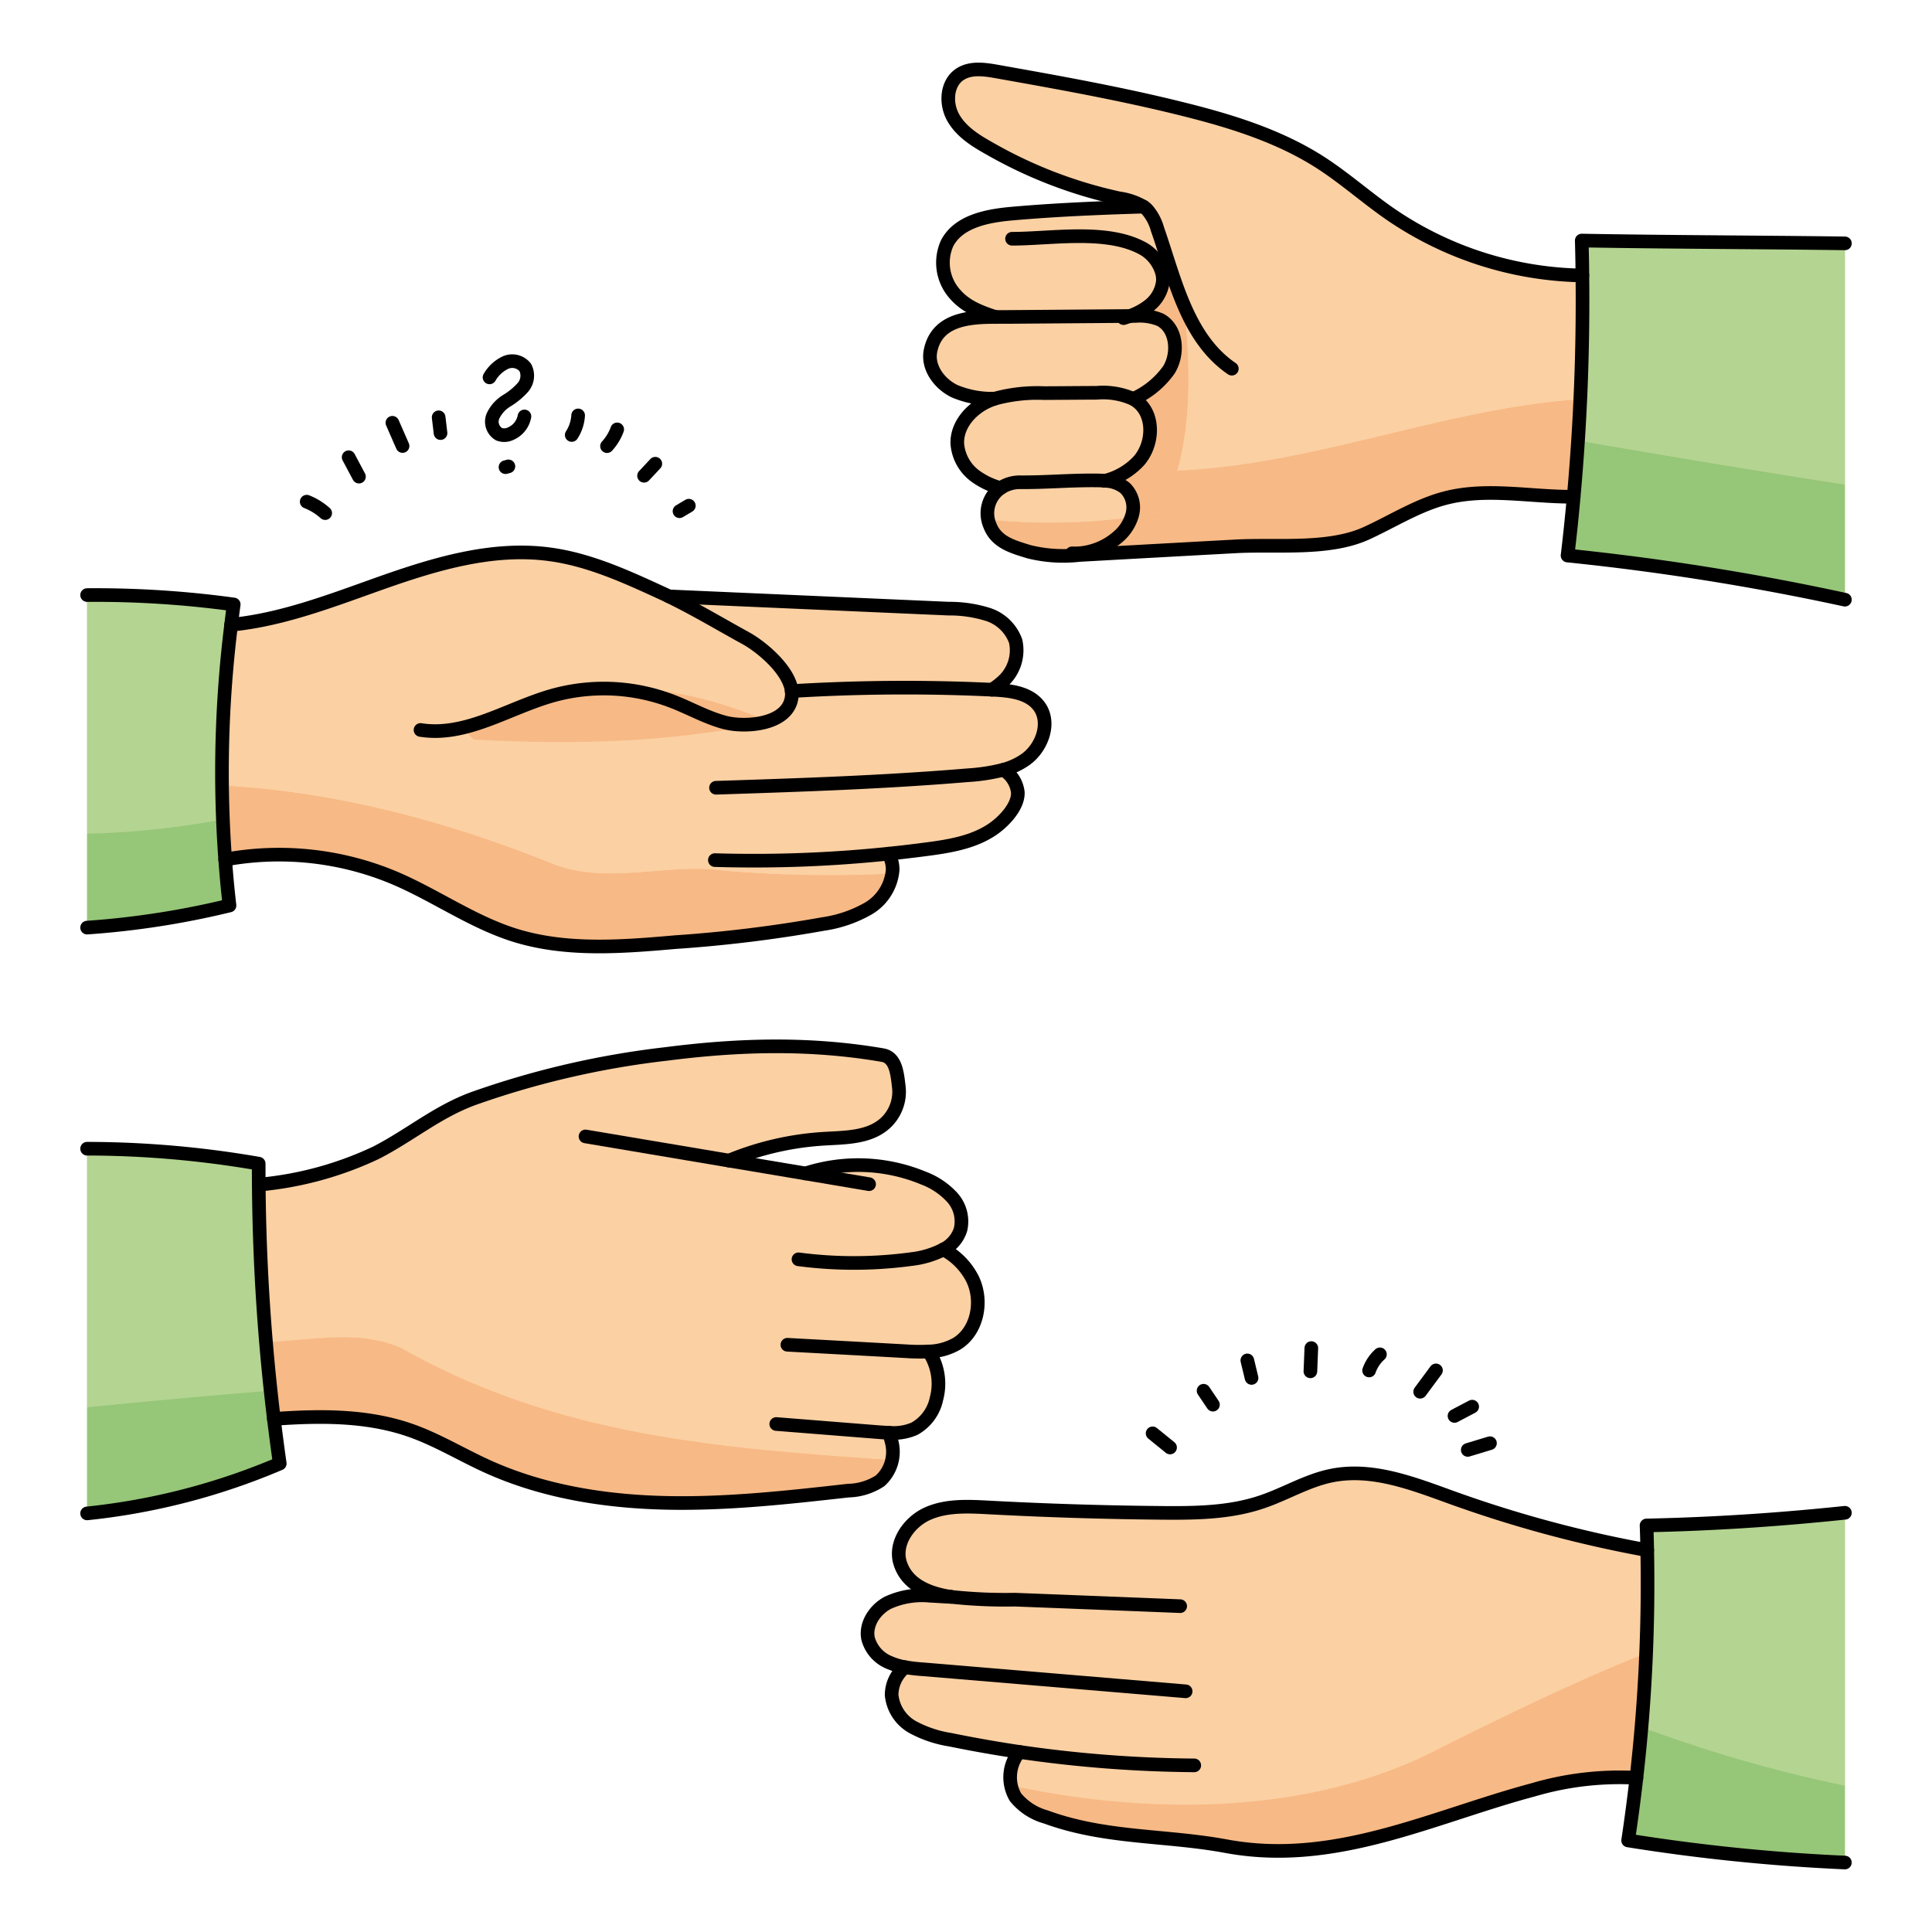 <svg id="Layer_1" data-name="Layer 1" xmlns="http://www.w3.org/2000/svg" width="100mm" height="100mm" viewBox="0 0 283.465 283.465">
  <g>
    <g>
      <path d="M149.014,94.061a6.16,6.16,0,0,1-2.056,6.064,9.4,9.4,0,0,1-1.447,1.068,272.2,272.2,0,0,0-29.355.207c-.379-3.135-4.468-6.523-6.753-7.775-3.744-2.056-7.374-4.238-11.244-6.121L139.183,89.3a18.8,18.8,0,0,1,5.765.85A6.418,6.418,0,0,1,149.014,94.061Z" fill="#fbd0a3"/>
      <path d="M130.362,125.254a4.773,4.773,0,0,1,.609,2.366,7.26,7.26,0,0,1-3.583,5.685,18.666,18.666,0,0,1-6.592,2.262,199.365,199.365,0,0,1-21.718,2.665c-7.913.689-16.067,1.343-23.636-1.045-6.179-1.953-11.565-5.823-17.525-8.361a43.735,43.735,0,0,0-24.876-2.711,174.668,174.668,0,0,1,.872-34.454c7.362-.712,14.483-3.445,21.511-5.949,8.143-2.894,16.722-5.547,25.278-4.376,5.754.781,11.118,3.239,16.389,5.662.356.161.712.333,1.068.506,3.87,1.883,7.5,4.065,11.244,6.121,2.285,1.252,6.374,4.64,6.753,7.775a272.2,272.2,0,0,1,29.355-.207c.08,0,.161.012.241.012,2.435.115,5.191.425,6.673,2.366,1.8,2.377.516,6.052-1.9,7.821a10.385,10.385,0,0,1-3.308,1.55,4.47,4.47,0,0,1,2.113,3.308c.092,2.1-2.136,4.376-3.79,5.478-2.756,1.838-6.144,2.412-9.429,2.848C134.2,124.829,132.28,125.059,130.362,125.254Z" fill="#fbd0a3"/>
      <path d="M132.8,244.615a9.633,9.633,0,0,1-2.193-.643,5.277,5.277,0,0,1-3.239-3.56c-.425-2.091.988-4.227,2.871-5.237a11.99,11.99,0,0,1,6.236-1.046c1,.046,2.01.127,3.009.161-3.376-.54-6.4-1.826-7.4-4.927-.93-2.882,1.24-6.029,4-7.27s5.926-1.079,8.958-.918q12.593.672,25.209.792c5,.046,10.095.012,14.827-1.585,3.491-1.16,6.695-3.158,10.3-3.882,5.972-1.206,11.99,1.183,17.721,3.251a179.468,179.468,0,0,0,28.585,7.694,250.159,250.159,0,0,1-1.585,33.4,44.816,44.816,0,0,0-15.125,1.757c-14.942,4-29.091,11.232-45.055,8.281-8.924-1.654-17.744-1.091-26.484-4.3a8.734,8.734,0,0,1-4.444-2.9,5.823,5.823,0,0,1,.562-6.638q-5.1-.759-10.152-1.792a17.075,17.075,0,0,1-5.513-1.861,6.055,6.055,0,0,1-3.066-4.7A5.243,5.243,0,0,1,132.8,244.615Z" fill="#fbd0a3"/>
      <path d="M130.385,210.207a7.983,7.983,0,0,1,.414,1.252,5.745,5.745,0,0,1-1.665,5.8,8.865,8.865,0,0,1-4.675,1.447c-8.923,1-17.87,2-26.84,1.792s-18.031-1.665-26.2-5.386c-3.733-1.7-7.259-3.859-11.129-5.226-6.4-2.251-13.288-2.193-20.11-1.7a304.166,304.166,0,0,1-2.217-34.373,50.834,50.834,0,0,0,17.216-4.686c5.007-2.573,8.912-5.972,14.241-7.936a128.269,128.269,0,0,1,28.345-6.558c10.657-1.367,21.028-1.654,31.709.172,1.975.333,2.159,2.688,2.4,4.675a6.235,6.235,0,0,1-2.09,5.4c-2.354,2.056-5.8,2.01-8.924,2.2a43.311,43.311,0,0,0-13.9,3.205c3.744.631,7.476,1.263,11.221,1.883a25.038,25.038,0,0,1,17.3.678,10.988,10.988,0,0,1,4.2,2.814,5.254,5.254,0,0,1,1.24,4.731,4.887,4.887,0,0,1-2.492,2.917v.012a10.06,10.06,0,0,1,4.238,4.3c1.573,3.193.781,7.592-2.239,9.5a8.644,8.644,0,0,1-4.215,1.172,4.687,4.687,0,0,1,.344.493,8.531,8.531,0,0,1,.839,6.432,6.554,6.554,0,0,1-3.228,4.41A7.588,7.588,0,0,1,130.385,210.207Z" fill="#fbd0a3"/>
      <path d="M166.838,58.9c2.6,1.964,2.4,6.236.276,8.694a10.143,10.143,0,0,1-4.985,2.952h-.011c-.517-.046-1.034-.058-1.539-.058-3.687-.023-7.167.3-10.853.276a5.045,5.045,0,0,0-2.917.85,11.06,11.06,0,0,1-3.446-1.574,6.524,6.524,0,0,1-2.906-4.938c-.1-2.757,2.068-5.18,4.606-6.271.287-.126.574-.23.873-.333a23.6,23.6,0,0,1,7.258-.815c2.573-.012,5.134-.035,7.706-.046a10.856,10.856,0,0,1,5.375.9A4.268,4.268,0,0,1,166.838,58.9Z" fill="#fbd0a3"/>
      <path d="M165.77,46.365h.011c.276-.011.563-.011.839-.011a7.875,7.875,0,0,1,3.583.551c2.492,1.286,2.768,5,1.286,7.373a12.723,12.723,0,0,1-5.214,4.25,10.856,10.856,0,0,0-5.375-.9c-2.572.011-5.133.034-7.706.046a23.6,23.6,0,0,0-7.258.815,14.119,14.119,0,0,1-5.869-1.091c-2.251-1.08-4.043-3.514-3.537-5.949.953-4.628,5.65-4.939,9.486-4.95h1.8Z" fill="#fbd0a3"/>
      <path d="M170.467,39.922a3.9,3.9,0,0,1,.138,1.459,5.311,5.311,0,0,1-2.044,3.491,9.954,9.954,0,0,1-2.78,1.493h-.011l-17.951.138h-1.8c-2.159-.712-4.272-1.493-5.846-3.285a6.92,6.92,0,0,1-1.217-7.5c1.677-3.262,5.9-4.054,9.555-4.376,6.409-.563,12.829-.827,19.249-1.022a2.77,2.77,0,0,1,.54.436,7.322,7.322,0,0,1,1.527,2.872c.655,1.872,1.263,3.858,1.929,5.868Z" fill="#fbd0a3"/>
      <path d="M158.351,81.175l.011.253a20.892,20.892,0,0,1-7.373-.471c-2.3-.712-4.789-1.343-5.742-3.847a4.493,4.493,0,0,1,1.562-5.5,5.045,5.045,0,0,1,2.917-.85c3.686.023,7.166-.3,10.853-.276.5,0,1.022.012,1.539.058h.011a4.935,4.935,0,0,1,2.952,1.056,4.008,4.008,0,0,1,1.079,3.813,6.557,6.557,0,0,1-2.2,3.423A9.752,9.752,0,0,1,158.351,81.175Z" fill="#fbd0a3"/>
      <path d="M170.605,41.381a3.9,3.9,0,0,0-.138-1.459l1.286-.425c-.666-2.01-1.274-4-1.929-5.868a7.322,7.322,0,0,0-1.527-2.872,2.77,2.77,0,0,0-.54-.436A9.565,9.565,0,0,0,164.2,29.1a66.7,66.7,0,0,1-19.1-7.362c-2.032-1.137-4.1-2.446-5.248-4.491s-.988-4.973.93-6.305c1.55-1.068,3.618-.781,5.478-.448,9.177,1.631,18.353,3.273,27.391,5.536,7.041,1.757,14.081,3.939,20.168,7.867,3.491,2.262,6.615,5.042,10.026,7.419a51.292,51.292,0,0,0,28.321,9.1,318.556,318.556,0,0,1-1.275,32.467c-6.293.046-12.69-1.378-18.777.184-4.112,1.057-7.752,3.4-11.611,5.168-5.559,2.538-13.15,1.6-19.237,1.93q-11.457.638-22.9,1.263l-.011-.253a9.752,9.752,0,0,0,5.6-2.342,6.557,6.557,0,0,0,2.2-3.423,4.008,4.008,0,0,0-1.079-3.813,4.935,4.935,0,0,0-2.952-1.056,10.143,10.143,0,0,0,4.985-2.952c2.124-2.458,2.32-6.73-.276-8.694a4.268,4.268,0,0,0-.563-.367,12.723,12.723,0,0,0,5.214-4.25c1.482-2.377,1.206-6.087-1.286-7.373a7.875,7.875,0,0,0-3.583-.551c-.276,0-.563,0-.839.011a9.954,9.954,0,0,0,2.78-1.493A5.311,5.311,0,0,0,170.605,41.381Z" fill="#fbd0a3"/>
      <path d="M270.683,221.956V273.27a280.268,280.268,0,0,1-31.8-3.239q.689-4.531,1.217-9.188a250.159,250.159,0,0,0,1.585-33.4c-.023-1.217-.057-2.423-.1-3.629C251.377,223.609,261,222.978,270.683,221.956Z" fill="#b4d491"/>
      <path d="M270.683,35.707V87.986a369.976,369.976,0,0,0-40.69-6.477q.516-4.308.9-8.626a318.556,318.556,0,0,0,1.275-32.467c-.011-1.711-.046-3.411-.092-5.122C244.969,35.524,257.809,35.535,270.683,35.707Z" fill="#b4d491"/>
      <path d="M34.292,88.686c-.137.988-.264,1.987-.379,2.975a174.668,174.668,0,0,0-.872,34.454q.24,3.36.631,6.742A124.57,124.57,0,0,1,12.781,136.1V87.308A149.677,149.677,0,0,1,34.292,88.686Z" fill="#b4d491"/>
      <path d="M37.967,173.812a304.166,304.166,0,0,0,2.217,34.373q.4,3.274.861,6.547a97.712,97.712,0,0,1-28.264,7.316V168.54a148.031,148.031,0,0,1,25.175,2.194C37.956,171.756,37.956,172.789,37.967,173.812Z" fill="#b4d491"/>
    </g>
    <g>
      <path d="M149.014,94.061a6.16,6.16,0,0,1-2.056,6.064,9.4,9.4,0,0,1-1.447,1.068,272.2,272.2,0,0,0-29.355.207c-.379-3.135-4.468-6.523-6.753-7.775-3.744-2.056-7.374-4.238-11.244-6.121L139.183,89.3a18.8,18.8,0,0,1,5.765.85A6.418,6.418,0,0,1,149.014,94.061Z" fill="#fbd0a3"/>
      <path d="M105.946,127.712c-8.04-1.149-17.227,2.3-25.267-1.149-15.387-6.155-31.691-10.467-48.092-11.32.038,3.613.178,7.232.454,10.872a43.731,43.731,0,0,1,24.875,2.711c5.961,2.538,11.347,6.408,17.526,8.361,7.569,2.388,15.723,1.734,23.636,1.045a199.365,199.365,0,0,0,21.718-2.665,18.666,18.666,0,0,0,6.592-2.262,7.456,7.456,0,0,0,3.529-5.147A183.524,183.524,0,0,1,105.946,127.712Z" fill="#f7b985"/>
      <path d="M152.425,103.571c-1.482-1.941-4.238-2.251-6.673-2.366-.08,0-.161-.012-.241-.012a272.2,272.2,0,0,0-29.355.207c-.379-3.135-4.468-6.523-6.753-7.775-3.744-2.056-7.374-4.238-11.244-6.121-.356-.173-.712-.345-1.068-.506C91.82,84.575,86.456,82.117,80.7,81.336c-8.556-1.171-17.135,1.482-25.278,4.376-7.028,2.5-14.149,5.237-21.511,5.949a179.738,179.738,0,0,0-1.326,23.582c16.4.853,32.705,5.165,48.092,11.32,8.04,3.446,17.227,0,25.267,1.149a183.524,183.524,0,0,0,24.971.446,5.355,5.355,0,0,0,.054-.538,4.771,4.771,0,0,0-.609-2.366c1.918-.2,3.836-.425,5.754-.678,3.285-.436,6.673-1.01,9.429-2.848,1.654-1.1,3.882-3.376,3.79-5.478a4.47,4.47,0,0,0-2.113-3.308,10.385,10.385,0,0,0,3.308-1.55C152.941,109.623,154.228,105.948,152.425,103.571ZM69.5,108.5l.84.84-.84-.84q-2.451-.136-4.9-.308,2.451.174,4.9.308l-1.149-1.149c-.485.28-.971.542-1.456.841.485-.3.971-.561,1.456-.841L66.9,105.891l1.456,1.456c14.446-8.313,28.927-8.123,44.483-1.456C98.392,108.986,83.948,109.3,69.5,108.5Z" fill="#fbd0a3"/>
      <path d="M68.354,107.347,69.5,108.5c14.445.8,28.889.49,43.334-2.6C97.281,99.224,82.8,99.034,68.354,107.347Z" fill="#f7b985"/>
      <path d="M211.606,256.341c9.753-4.877,19.764-9.742,29.908-13.775.211-5.043.279-10.1.17-15.121a179.468,179.468,0,0,1-28.585-7.694c-5.731-2.068-11.749-4.457-17.721-3.251-3.607.724-6.811,2.722-10.3,3.882-4.732,1.6-9.831,1.631-14.827,1.585q-12.61-.12-25.209-.792c-3.032-.161-6.19-.322-8.958.918s-4.927,4.388-4,7.27c1,3.1,4.02,4.388,7.4,4.927-1-.034-2.01-.115-3.009-.161a11.99,11.99,0,0,0-6.236,1.046c-1.883,1.01-3.3,3.146-2.871,5.237a5.277,5.277,0,0,0,3.239,3.56,9.633,9.633,0,0,0,2.193.643,5.243,5.243,0,0,0-1.975,4.077,6.055,6.055,0,0,0,3.066,4.7,17.083,17.083,0,0,0,5.513,1.861q5.047,1.034,10.152,1.792a6.232,6.232,0,0,0-1.252,4.926C170.04,266.633,193.336,266.013,211.606,256.341Z" fill="#fbd0a3"/>
      <path d="M211.606,256.341c-18.27,9.672-41.566,10.292-63.305,5.627a4.676,4.676,0,0,0,.69,1.712,8.734,8.734,0,0,0,4.444,2.9c8.74,3.205,17.56,2.642,26.484,4.3,15.964,2.951,30.113-4.284,45.055-8.281a44.816,44.816,0,0,1,15.125-1.757c.682-6,1.157-12.124,1.415-18.277C231.37,246.6,221.359,251.464,211.606,256.341Z" fill="#f7b985"/>
      <path d="M39.047,196.858c.317,3.781.678,7.559,1.137,11.327,6.822-.493,13.713-.551,20.11,1.7,3.87,1.367,7.4,3.526,11.129,5.226,8.165,3.721,17.227,5.179,26.2,5.386s17.917-.792,26.84-1.792a8.865,8.865,0,0,0,4.675-1.447,4.991,4.991,0,0,0,1.725-3.048c-24.88-1.743-48.88-3.373-72-16.441C52.255,194.939,45.651,196.754,39.047,196.858Z" fill="#f7b985"/>
      <path d="M130.8,211.459a7.983,7.983,0,0,0-.414-1.252,7.588,7.588,0,0,0,3.79-.586,6.554,6.554,0,0,0,3.228-4.41,8.531,8.531,0,0,0-.839-6.432,4.687,4.687,0,0,0-.344-.493,8.644,8.644,0,0,0,4.215-1.172c3.02-1.906,3.812-6.305,2.239-9.5a10.06,10.06,0,0,0-4.238-4.3v-.012a4.887,4.887,0,0,0,2.492-2.917,5.254,5.254,0,0,0-1.24-4.731,10.988,10.988,0,0,0-4.2-2.814,25.041,25.041,0,0,0-17.3-.678q-5.615-.93-11.22-1.883a43.311,43.311,0,0,1,13.9-3.205c3.124-.195,6.57-.149,8.924-2.2a6.235,6.235,0,0,0,2.09-5.4c-.241-1.987-.425-4.342-2.4-4.675-10.681-1.826-21.052-1.539-31.709-.172a128.269,128.269,0,0,0-28.345,6.558c-5.329,1.964-9.234,5.363-14.241,7.936a50.834,50.834,0,0,1-17.216,4.686c.062,7.7.438,15.382,1.08,23.046,6.6-.1,13.208-1.919,19.811.911,23.121,13.068,47.121,14.7,72,16.441A6.658,6.658,0,0,0,130.8,211.459Z" fill="#fbd0a3"/>
      <path d="M166.838,58.9c2.6,1.964,2.4,6.236.276,8.694a10.143,10.143,0,0,1-4.985,2.952h-.011c-.517-.046-1.034-.058-1.539-.058-3.687-.023-7.167.3-10.853.276a5.045,5.045,0,0,0-2.917.85,11.06,11.06,0,0,1-3.446-1.574,6.524,6.524,0,0,1-2.906-4.938c-.1-2.757,2.068-5.18,4.606-6.271.287-.126.574-.23.873-.333a23.6,23.6,0,0,1,7.258-.815c2.573-.012,5.134-.035,7.706-.046a10.856,10.856,0,0,1,5.375.9A4.268,4.268,0,0,1,166.838,58.9Z" fill="#fbd0a3"/>
      <path d="M165.77,46.365h.011c.276-.011.563-.011.839-.011a7.875,7.875,0,0,1,3.583.551c2.492,1.286,2.768,5,1.286,7.373a12.723,12.723,0,0,1-5.214,4.25,10.856,10.856,0,0,0-5.375-.9c-2.572.011-5.133.034-7.706.046a23.6,23.6,0,0,0-7.258.815,14.119,14.119,0,0,1-5.869-1.091c-2.251-1.08-4.043-3.514-3.537-5.949.953-4.628,5.65-4.939,9.486-4.95h1.8Z" fill="#fbd0a3"/>
      <path d="M170.467,39.922a3.9,3.9,0,0,1,.138,1.459,5.311,5.311,0,0,1-2.044,3.491,9.954,9.954,0,0,1-2.78,1.493h-.011l-17.951.138h-1.8c-2.159-.712-4.272-1.493-5.846-3.285a6.92,6.92,0,0,1-1.217-7.5c1.677-3.262,5.9-4.054,9.555-4.376,6.409-.563,12.829-.827,19.249-1.022a2.77,2.77,0,0,1,.54.436,7.322,7.322,0,0,1,1.527,2.872c.655,1.872,1.263,3.858,1.929,5.868Z" fill="#fbd0a3"/>
      <path d="M144.992,76.226a5.322,5.322,0,0,0,.255.884c.953,2.5,3.445,3.135,5.742,3.847a20.892,20.892,0,0,0,7.373.471l-.011-.253a9.752,9.752,0,0,0,5.6-2.342A6.833,6.833,0,0,0,166,75.888,91.189,91.189,0,0,1,144.992,76.226Z" fill="#f7b985"/>
      <path d="M166,75.888a4.951,4.951,0,0,0,.158-.478,4.008,4.008,0,0,0-1.079-3.813,4.935,4.935,0,0,0-2.952-1.056h-.011c-.517-.046-1.034-.058-1.539-.058-3.687-.023-7.167.3-10.853.276a5.045,5.045,0,0,0-2.917.85,4.406,4.406,0,0,0-1.817,4.617A91.189,91.189,0,0,0,166,75.888Z" fill="#fbd0a3"/>
      <path d="M172.732,69.048c-1.2.054-2.407.091-3.62.091,1.213,0,2.418-.037,3.62-.091,2.358-8.209,1.669-17.532.974-25.175a5.826,5.826,0,0,0-2.085-4.785c.045.138.087.272.132.409l-1.286.425a3.9,3.9,0,0,1,.138,1.459,5.311,5.311,0,0,1-2.044,3.491,9.954,9.954,0,0,1-2.78,1.493c.276-.011.563-.011.839-.011a7.875,7.875,0,0,1,3.583.551c2.492,1.286,2.768,5,1.286,7.373a12.73,12.73,0,0,1-5.214,4.25,4.268,4.268,0,0,1,.563.367c2.6,1.964,2.4,6.236.276,8.694a10.143,10.143,0,0,1-4.985,2.952,4.935,4.935,0,0,1,2.952,1.056,4.008,4.008,0,0,1,1.079,3.813,4.951,4.951,0,0,1-.158.478q2.137-.324,4.26-.807A29.082,29.082,0,0,0,172.732,69.048Z" fill="#f7b985"/>
      <path d="M166,75.888a6.833,6.833,0,0,1-2.047,2.945,9.752,9.752,0,0,1-5.6,2.342l.011.253,7.3-.4a23.823,23.823,0,0,0,4.6-5.944Q168.138,75.567,166,75.888Z" fill="#f7b985"/>
      <path d="M172.732,69.048a29.082,29.082,0,0,1-2.47,6.033,53.939,53.939,0,0,0,8.038-2.5,53.939,53.939,0,0,1-8.038,2.5,23.823,23.823,0,0,1-4.6,5.944q7.8-.429,15.6-.86c6.087-.333,13.678.609,19.237-1.93,3.859-1.768,7.5-4.111,11.611-5.168,6.087-1.562,12.484-.138,18.777-.184.431-4.759.736-9.53.952-14.307C212.134,59.848,193.188,68.13,172.732,69.048Z" fill="#f7b985"/>
      <path d="M203.842,31.32c-3.411-2.377-6.535-5.157-10.026-7.419-6.087-3.928-13.127-6.11-20.168-7.867-9.038-2.263-18.214-3.9-27.391-5.536-1.86-.333-3.928-.62-5.478.448-1.918,1.332-2.067,4.272-.93,6.305s3.216,3.354,5.248,4.491A66.7,66.7,0,0,0,164.2,29.1a9.565,9.565,0,0,1,3.561,1.217,2.77,2.77,0,0,1,.54.436,7.322,7.322,0,0,1,1.527,2.872c.61,1.743,1.183,3.59,1.8,5.459a5.826,5.826,0,0,1,2.085,4.785c.7,7.643,1.384,16.966-.974,25.175,20.456-.918,39.4-9.2,59.108-10.472.274-6.047.394-12.1.323-18.16A51.284,51.284,0,0,1,203.842,31.32Z" fill="#fbd0a3"/>
      <path d="M270.683,262V221.956c-9.681,1.022-19.306,1.653-29.1,1.86.046,1.206.08,2.412.1,3.629a246.493,246.493,0,0,1-.876,26.219,9.6,9.6,0,0,1,1.806.38A202.117,202.117,0,0,0,270.683,262Z" fill="#b4d491"/>
      <path d="M242.614,254.044a9.6,9.6,0,0,0-1.806-.38q-.309,3.612-.709,7.179-.534,4.651-1.217,9.188a280.268,280.268,0,0,0,31.8,3.239V262A202.117,202.117,0,0,1,242.614,254.044Z" fill="#96c678"/>
      <path d="M231.525,64.645q-.266,4.124-.637,8.238-.378,4.325-.9,8.626a369.976,369.976,0,0,1,40.69,6.477V71.094C257.63,69.077,244.577,66.877,231.525,64.645Z" fill="#96c678"/>
      <path d="M270.683,35.707c-12.874-.172-25.714-.183-38.612-.413.046,1.711.081,3.411.092,5.122q.142,12.126-.638,24.229c13.052,2.232,26.1,4.432,39.158,6.449Z" fill="#b4d491"/>
      <path d="M33.913,91.661c.115-.988.242-1.987.379-2.974a149.534,149.534,0,0,0-21.511-1.379v35.017a121.919,121.919,0,0,0,19.931-2.1A177.125,177.125,0,0,1,33.913,91.661Z" fill="#b4d491"/>
      <path d="M32.712,120.223a121.919,121.919,0,0,1-19.931,2.1V136.1a124.57,124.57,0,0,0,20.891-3.239q-.4-3.376-.631-6.742C32.892,124.145,32.791,122.183,32.712,120.223Z" fill="#96c678"/>
      <path d="M37.967,173.812c-.011-1.023-.011-2.056-.011-3.078a148.031,148.031,0,0,0-25.175-2.194V206.5c8.986-.923,17.972-1.717,26.957-2.462Q38.115,188.98,37.967,173.812Z" fill="#b4d491"/>
      <path d="M39.738,204.034c-8.985.745-17.971,1.539-26.957,2.462v15.552a97.712,97.712,0,0,0,28.264-7.316q-.465-3.273-.861-6.547C40.016,206.8,39.887,205.418,39.738,204.034Z" fill="#96c678"/>
    </g>
    <g>
      <path d="M270.683,87.986a369.976,369.976,0,0,0-40.69-6.477q.516-4.308.9-8.626a318.556,318.556,0,0,0,1.275-32.467c-.011-1.711-.046-3.411-.092-5.122,12.9.23,25.738.241,38.612.413" fill="none" stroke="#000" stroke-linecap="round" stroke-linejoin="round" stroke-width="2"/>
      <path d="M162.118,70.541c-.517-.046-1.034-.058-1.539-.058-3.687-.023-7.167.3-10.853.276a5.045,5.045,0,0,0-2.917.85,4.493,4.493,0,0,0-1.562,5.5c.953,2.5,3.445,3.135,5.742,3.847a20.892,20.892,0,0,0,7.373.471q11.439-.637,22.9-1.263c6.087-.333,13.678.608,19.237-1.93,3.859-1.768,7.5-4.111,11.611-5.168,6.087-1.562,12.484-.138,18.777-.184" fill="none" stroke="#000" stroke-linecap="round" stroke-linejoin="round" stroke-width="2"/>
      <path d="M157.294,81.187c.345.011.7.011,1.057-.012a9.752,9.752,0,0,0,5.6-2.342,6.557,6.557,0,0,0,2.2-3.423,4.008,4.008,0,0,0-1.079-3.813,4.935,4.935,0,0,0-2.952-1.056" fill="none" stroke="#000" stroke-linecap="round" stroke-linejoin="round" stroke-width="2"/>
      <path d="M146.809,71.609a11.06,11.06,0,0,1-3.446-1.574,6.524,6.524,0,0,1-2.906-4.938c-.1-2.757,2.068-5.18,4.606-6.271.287-.126.574-.23.873-.333a23.6,23.6,0,0,1,7.258-.815c2.573-.012,5.134-.035,7.706-.046a10.856,10.856,0,0,1,5.375.9,4.268,4.268,0,0,1,.563.367c2.6,1.964,2.4,6.236.276,8.694a10.143,10.143,0,0,1-4.985,2.952h-.011" fill="none" stroke="#000" stroke-linecap="round" stroke-linejoin="round" stroke-width="2"/>
      <path d="M165.781,46.365c.276-.011.563-.011.839-.011a7.875,7.875,0,0,1,3.583.551c2.492,1.286,2.768,5,1.286,7.373a12.723,12.723,0,0,1-5.214,4.25" fill="none" stroke="#000" stroke-linecap="round" stroke-linejoin="round" stroke-width="2"/>
      <path d="M145.936,58.493a14.119,14.119,0,0,1-5.869-1.091c-2.251-1.08-4.043-3.514-3.537-5.949.953-4.628,5.65-4.939,9.486-4.95h1.8l17.951-.138" fill="none" stroke="#000" stroke-linecap="round" stroke-linejoin="round" stroke-width="2"/>
      <path d="M180.735,54.094c-4.881-3.319-7.133-9-8.982-14.6-.666-2.01-1.274-4-1.929-5.868a7.322,7.322,0,0,0-1.527-2.872,2.77,2.77,0,0,0-.54-.436A9.565,9.565,0,0,0,164.2,29.1a66.7,66.7,0,0,1-19.1-7.362c-2.032-1.137-4.1-2.446-5.248-4.491s-.988-4.973.93-6.305c1.55-1.068,3.618-.781,5.478-.448,9.177,1.631,18.353,3.273,27.391,5.536,7.041,1.757,14.081,3.939,20.168,7.867,3.491,2.262,6.615,5.042,10.026,7.419a51.292,51.292,0,0,0,28.321,9.1" fill="none" stroke="#000" stroke-linecap="round" stroke-linejoin="round" stroke-width="2"/>
      <path d="M146.016,46.5c-2.159-.712-4.272-1.493-5.846-3.285a6.92,6.92,0,0,1-1.217-7.5c1.677-3.262,5.9-4.054,9.555-4.376,6.409-.563,12.829-.827,19.249-1.022" fill="none" stroke="#000" stroke-linecap="round" stroke-linejoin="round" stroke-width="2"/>
      <path d="M164.851,46.675c.31-.092.609-.2.919-.31h.011a9.954,9.954,0,0,0,2.78-1.493,5.311,5.311,0,0,0,2.044-3.491,3.9,3.9,0,0,0-.138-1.459,5.956,5.956,0,0,0-3.078-3.617c-5.294-2.7-13.173-1.275-18.9-1.275" fill="none" stroke="#000" stroke-linecap="round" stroke-linejoin="round" stroke-width="2"/>
      <path d="M12.781,87.308a149.677,149.677,0,0,1,21.511,1.378c-.137.988-.264,1.987-.379,2.975a174.668,174.668,0,0,0-.872,34.454q.24,3.36.631,6.742A124.57,124.57,0,0,1,12.781,136.1" fill="none" stroke="#000" stroke-linecap="round" stroke-linejoin="round" stroke-width="2"/>
      <path d="M61.7,107.1c6.638,1.056,12.817-3.17,19.283-5.019a27.925,27.925,0,0,1,17.709.838c2.584,1,5.008,2.389,7.684,3.09,2.963.769,9.2.356,9.773-3.676a3.62,3.62,0,0,0,.012-.93c-.379-3.135-4.468-6.523-6.753-7.775-3.744-2.056-7.374-4.238-11.244-6.121-.356-.173-.712-.345-1.068-.506C91.82,84.575,86.456,82.117,80.7,81.336c-8.556-1.171-17.135,1.482-25.278,4.376-7.028,2.5-14.149,5.237-21.511,5.949" fill="none" stroke="#000" stroke-linecap="round" stroke-linejoin="round" stroke-width="2"/>
      <path d="M130.362,125.254a4.773,4.773,0,0,1,.609,2.366,7.26,7.26,0,0,1-3.583,5.685,18.666,18.666,0,0,1-6.592,2.262,199.365,199.365,0,0,1-21.718,2.665c-7.913.689-16.067,1.343-23.636-1.045-6.179-1.953-11.565-5.823-17.525-8.361a43.735,43.735,0,0,0-24.876-2.711" fill="none" stroke="#000" stroke-linecap="round" stroke-linejoin="round" stroke-width="2"/>
      <path d="M147.222,112.942a4.47,4.47,0,0,1,2.113,3.308c.092,2.1-2.136,4.376-3.79,5.478-2.756,1.838-6.144,2.412-9.429,2.848-1.918.253-3.836.483-5.754.678a190.71,190.71,0,0,1-25.473.942" fill="none" stroke="#000" stroke-linecap="round" stroke-linejoin="round" stroke-width="2"/>
      <path d="M116.156,101.4a272.2,272.2,0,0,1,29.355-.207c.08,0,.161.012.241.012,2.435.115,5.191.425,6.673,2.366,1.8,2.377.516,6.052-1.9,7.821a10.385,10.385,0,0,1-3.308,1.55,28.125,28.125,0,0,1-5.214.8c-12.289,1.034-24.623,1.436-36.947,1.838" fill="none" stroke="#000" stroke-linecap="round" stroke-linejoin="round" stroke-width="2"/>
      <path d="M98.159,87.5,139.183,89.3a18.8,18.8,0,0,1,5.765.85,6.418,6.418,0,0,1,4.066,3.916,6.16,6.16,0,0,1-2.056,6.064,9.4,9.4,0,0,1-1.447,1.068" fill="none" stroke="#000" stroke-linecap="round" stroke-linejoin="round" stroke-width="2"/>
      <path d="M12.781,222.048a97.712,97.712,0,0,0,28.264-7.316q-.465-3.273-.861-6.547a304.166,304.166,0,0,1-2.217-34.373c-.011-1.023-.011-2.056-.011-3.078a148.031,148.031,0,0,0-25.175-2.194" fill="none" stroke="#000" stroke-linecap="round" stroke-linejoin="round" stroke-width="2"/>
      <path d="M37.967,173.812a50.834,50.834,0,0,0,17.216-4.686c5.007-2.573,8.912-5.972,14.241-7.936a128.269,128.269,0,0,1,28.345-6.558c10.657-1.367,21.028-1.654,31.709.172,1.975.333,2.159,2.688,2.4,4.675a6.235,6.235,0,0,1-2.09,5.4c-2.354,2.056-5.8,2.01-8.924,2.2a43.311,43.311,0,0,0-13.9,3.205" fill="none" stroke="#000" stroke-linecap="round" stroke-linejoin="round" stroke-width="2"/>
      <path d="M85.905,166.737l21.051,3.549h.012c3.744.631,7.476,1.263,11.221,1.883,3.112.529,6.213,1.057,9.325,1.574" fill="none" stroke="#000" stroke-linecap="round" stroke-linejoin="round" stroke-width="2"/>
      <path d="M138.425,183.321a13.668,13.668,0,0,1-4.709,1.413,62.467,62.467,0,0,1-16.561.034" fill="none" stroke="#000" stroke-linecap="round" stroke-linejoin="round" stroke-width="2"/>
      <path d="M118.189,172.169a25.038,25.038,0,0,1,17.3.678,10.988,10.988,0,0,1,4.2,2.814,5.254,5.254,0,0,1,1.24,4.731,4.887,4.887,0,0,1-2.492,2.917v.012a10.06,10.06,0,0,1,4.238,4.3c1.573,3.193.781,7.592-2.239,9.5a8.644,8.644,0,0,1-4.215,1.172,27.783,27.783,0,0,1-3.239-.035q-8.716-.482-17.457-.953" fill="none" stroke="#000" stroke-linecap="round" stroke-linejoin="round" stroke-width="2"/>
      <line x1="138.425" y1="183.321" x2="138.436" y2="183.321" fill="none" stroke="#000" stroke-linecap="round" stroke-linejoin="round" stroke-width="2"/>
      <path d="M136.22,198.286a4.687,4.687,0,0,1,.344.493,8.531,8.531,0,0,1,.839,6.432,6.554,6.554,0,0,1-3.228,4.41,7.588,7.588,0,0,1-3.79.586c-.448-.012-.884-.035-1.32-.069l-15.172-1.206" fill="none" stroke="#000" stroke-linecap="round" stroke-linejoin="round" stroke-width="2"/>
      <path d="M130.385,210.207a7.983,7.983,0,0,1,.414,1.252,5.745,5.745,0,0,1-1.665,5.8,8.865,8.865,0,0,1-4.675,1.447c-8.923,1-17.87,2-26.84,1.792s-18.031-1.665-26.2-5.386c-3.733-1.7-7.259-3.859-11.129-5.226-6.4-2.251-13.288-2.193-20.11-1.7" fill="none" stroke="#000" stroke-linecap="round" stroke-linejoin="round" stroke-width="2"/>
      <path d="M149.553,257.042a5.823,5.823,0,0,0-.562,6.638,8.734,8.734,0,0,0,4.444,2.9c8.74,3.205,17.56,2.642,26.484,4.3,15.964,2.951,30.113-4.284,45.055-8.281a44.816,44.816,0,0,1,15.125-1.757" fill="none" stroke="#000" stroke-linecap="round" stroke-linejoin="round" stroke-width="2"/>
      <path d="M139.481,234.29c-3.376-.54-6.4-1.826-7.4-4.927-.93-2.882,1.24-6.029,4-7.27s5.926-1.079,8.958-.918q12.593.672,25.209.792c5,.046,10.095.012,14.827-1.585,3.491-1.16,6.695-3.158,10.3-3.882,5.972-1.206,11.99,1.183,17.721,3.251a179.468,179.468,0,0,0,28.585,7.694" fill="none" stroke="#000" stroke-linecap="round" stroke-linejoin="round" stroke-width="2"/>
      <path d="M173.155,235.657q-12.129-.483-24.256-.953a73.984,73.984,0,0,1-9.372-.414" fill="none" stroke="#000" stroke-linecap="round" stroke-linejoin="round" stroke-width="2"/>
      <path d="M173.959,248.152q-19.226-1.618-38.463-3.227a26.183,26.183,0,0,1-2.7-.31,9.633,9.633,0,0,1-2.193-.643,5.277,5.277,0,0,1-3.239-3.56c-.425-2.091.988-4.227,2.871-5.237a11.99,11.99,0,0,1,6.236-1.046c1,.046,2.01.127,3.009.161h.046" fill="none" stroke="#000" stroke-linecap="round" stroke-linejoin="round" stroke-width="2"/>
      <path d="M175.222,259.017a186.441,186.441,0,0,1-25.669-1.975q-5.1-.759-10.152-1.792a17.075,17.075,0,0,1-5.513-1.861,6.055,6.055,0,0,1-3.066-4.7,5.243,5.243,0,0,1,1.975-4.077" fill="none" stroke="#000" stroke-linecap="round" stroke-linejoin="round" stroke-width="2"/>
      <path d="M270.683,221.956c-9.681,1.022-19.306,1.653-29.1,1.86.046,1.206.08,2.412.1,3.629a250.159,250.159,0,0,1-1.585,33.4q-.534,4.651-1.217,9.188a280.268,280.268,0,0,0,31.8,3.239" fill="none" stroke="#000" stroke-linecap="round" stroke-linejoin="round" stroke-width="2"/>
      <path d="M71.825,55.369a5.34,5.34,0,0,1,2.342-2.17,2.434,2.434,0,0,1,2.906.723,2.639,2.639,0,0,1-.333,2.894,10.277,10.277,0,0,1-2.366,1.964,5.235,5.235,0,0,0-2.044,2.263,2.131,2.131,0,0,0,.884,2.664,2.156,2.156,0,0,0,1.688-.069A3.435,3.435,0,0,0,76.947,61.1" fill="none" stroke="#000" stroke-linecap="round" stroke-linejoin="round" stroke-width="2"/>
      <path d="M74.167,68.542a4.316,4.316,0,0,0,.425-.115" fill="none" stroke="#000" stroke-linecap="round" stroke-linejoin="round" stroke-width="2"/>
      <path d="M45,73.607a8.934,8.934,0,0,1,2.711,1.677" fill="none" stroke="#000" stroke-linecap="round" stroke-linejoin="round" stroke-width="2"/>
      <path d="M51.152,67.084c.5.941,1.011,1.895,1.516,2.848" fill="none" stroke="#000" stroke-linecap="round" stroke-linejoin="round" stroke-width="2"/>
      <path d="M57.572,62.03c.5,1.137,1,2.274,1.493,3.411" fill="none" stroke="#000" stroke-linecap="round" stroke-linejoin="round" stroke-width="2"/>
      <path d="M64.359,61.226c.092.77.184,1.551.276,2.32" fill="none" stroke="#000" stroke-linecap="round" stroke-linejoin="round" stroke-width="2"/>
      <path d="M84.825,60.951a5.916,5.916,0,0,1-.941,2.871" fill="none" stroke="#000" stroke-linecap="round" stroke-linejoin="round" stroke-width="2"/>
      <path d="M90.556,63a7.394,7.394,0,0,1-1.493,2.458" fill="none" stroke="#000" stroke-linecap="round" stroke-linejoin="round" stroke-width="2"/>
      <path d="M96.149,68.037c-.551.586-1.1,1.183-1.654,1.769" fill="none" stroke="#000" stroke-linecap="round" stroke-linejoin="round" stroke-width="2"/>
      <path d="M101.065,74.193c-.448.264-.908.54-1.367.815" fill="none" stroke="#000" stroke-linecap="round" stroke-linejoin="round" stroke-width="2"/>
      <path d="M169.112,210.3c.85.689,1.7,1.389,2.561,2.078" fill="none" stroke="#000" stroke-linecap="round" stroke-linejoin="round" stroke-width="2"/>
      <path d="M176.589,204.051c.459.689.918,1.367,1.378,2.044" fill="none" stroke="#000" stroke-linecap="round" stroke-linejoin="round" stroke-width="2"/>
      <path d="M183.009,199.6c.206.85.413,1.711.62,2.572" fill="none" stroke="#000" stroke-linecap="round" stroke-linejoin="round" stroke-width="2"/>
      <path d="M192.4,197.792l-.138,3.411" fill="none" stroke="#000" stroke-linecap="round" stroke-linejoin="round" stroke-width="2"/>
      <path d="M202.464,198.71a5.825,5.825,0,0,0-1.585,2.366" fill="none" stroke="#000" stroke-linecap="round" stroke-linejoin="round" stroke-width="2"/>
      <path d="M210.687,201.065c-.781,1.045-1.551,2.09-2.32,3.135" fill="none" stroke="#000" stroke-linecap="round" stroke-linejoin="round" stroke-width="2"/>
      <path d="M216,206.382c-.861.46-1.722.919-2.595,1.367" fill="none" stroke="#000" stroke-linecap="round" stroke-linejoin="round" stroke-width="2"/>
      <path d="M218.611,211.746c-1.091.333-2.182.654-3.261.987" fill="none" stroke="#000" stroke-linecap="round" stroke-linejoin="round" stroke-width="2"/>
    </g>
  </g>
</svg>
